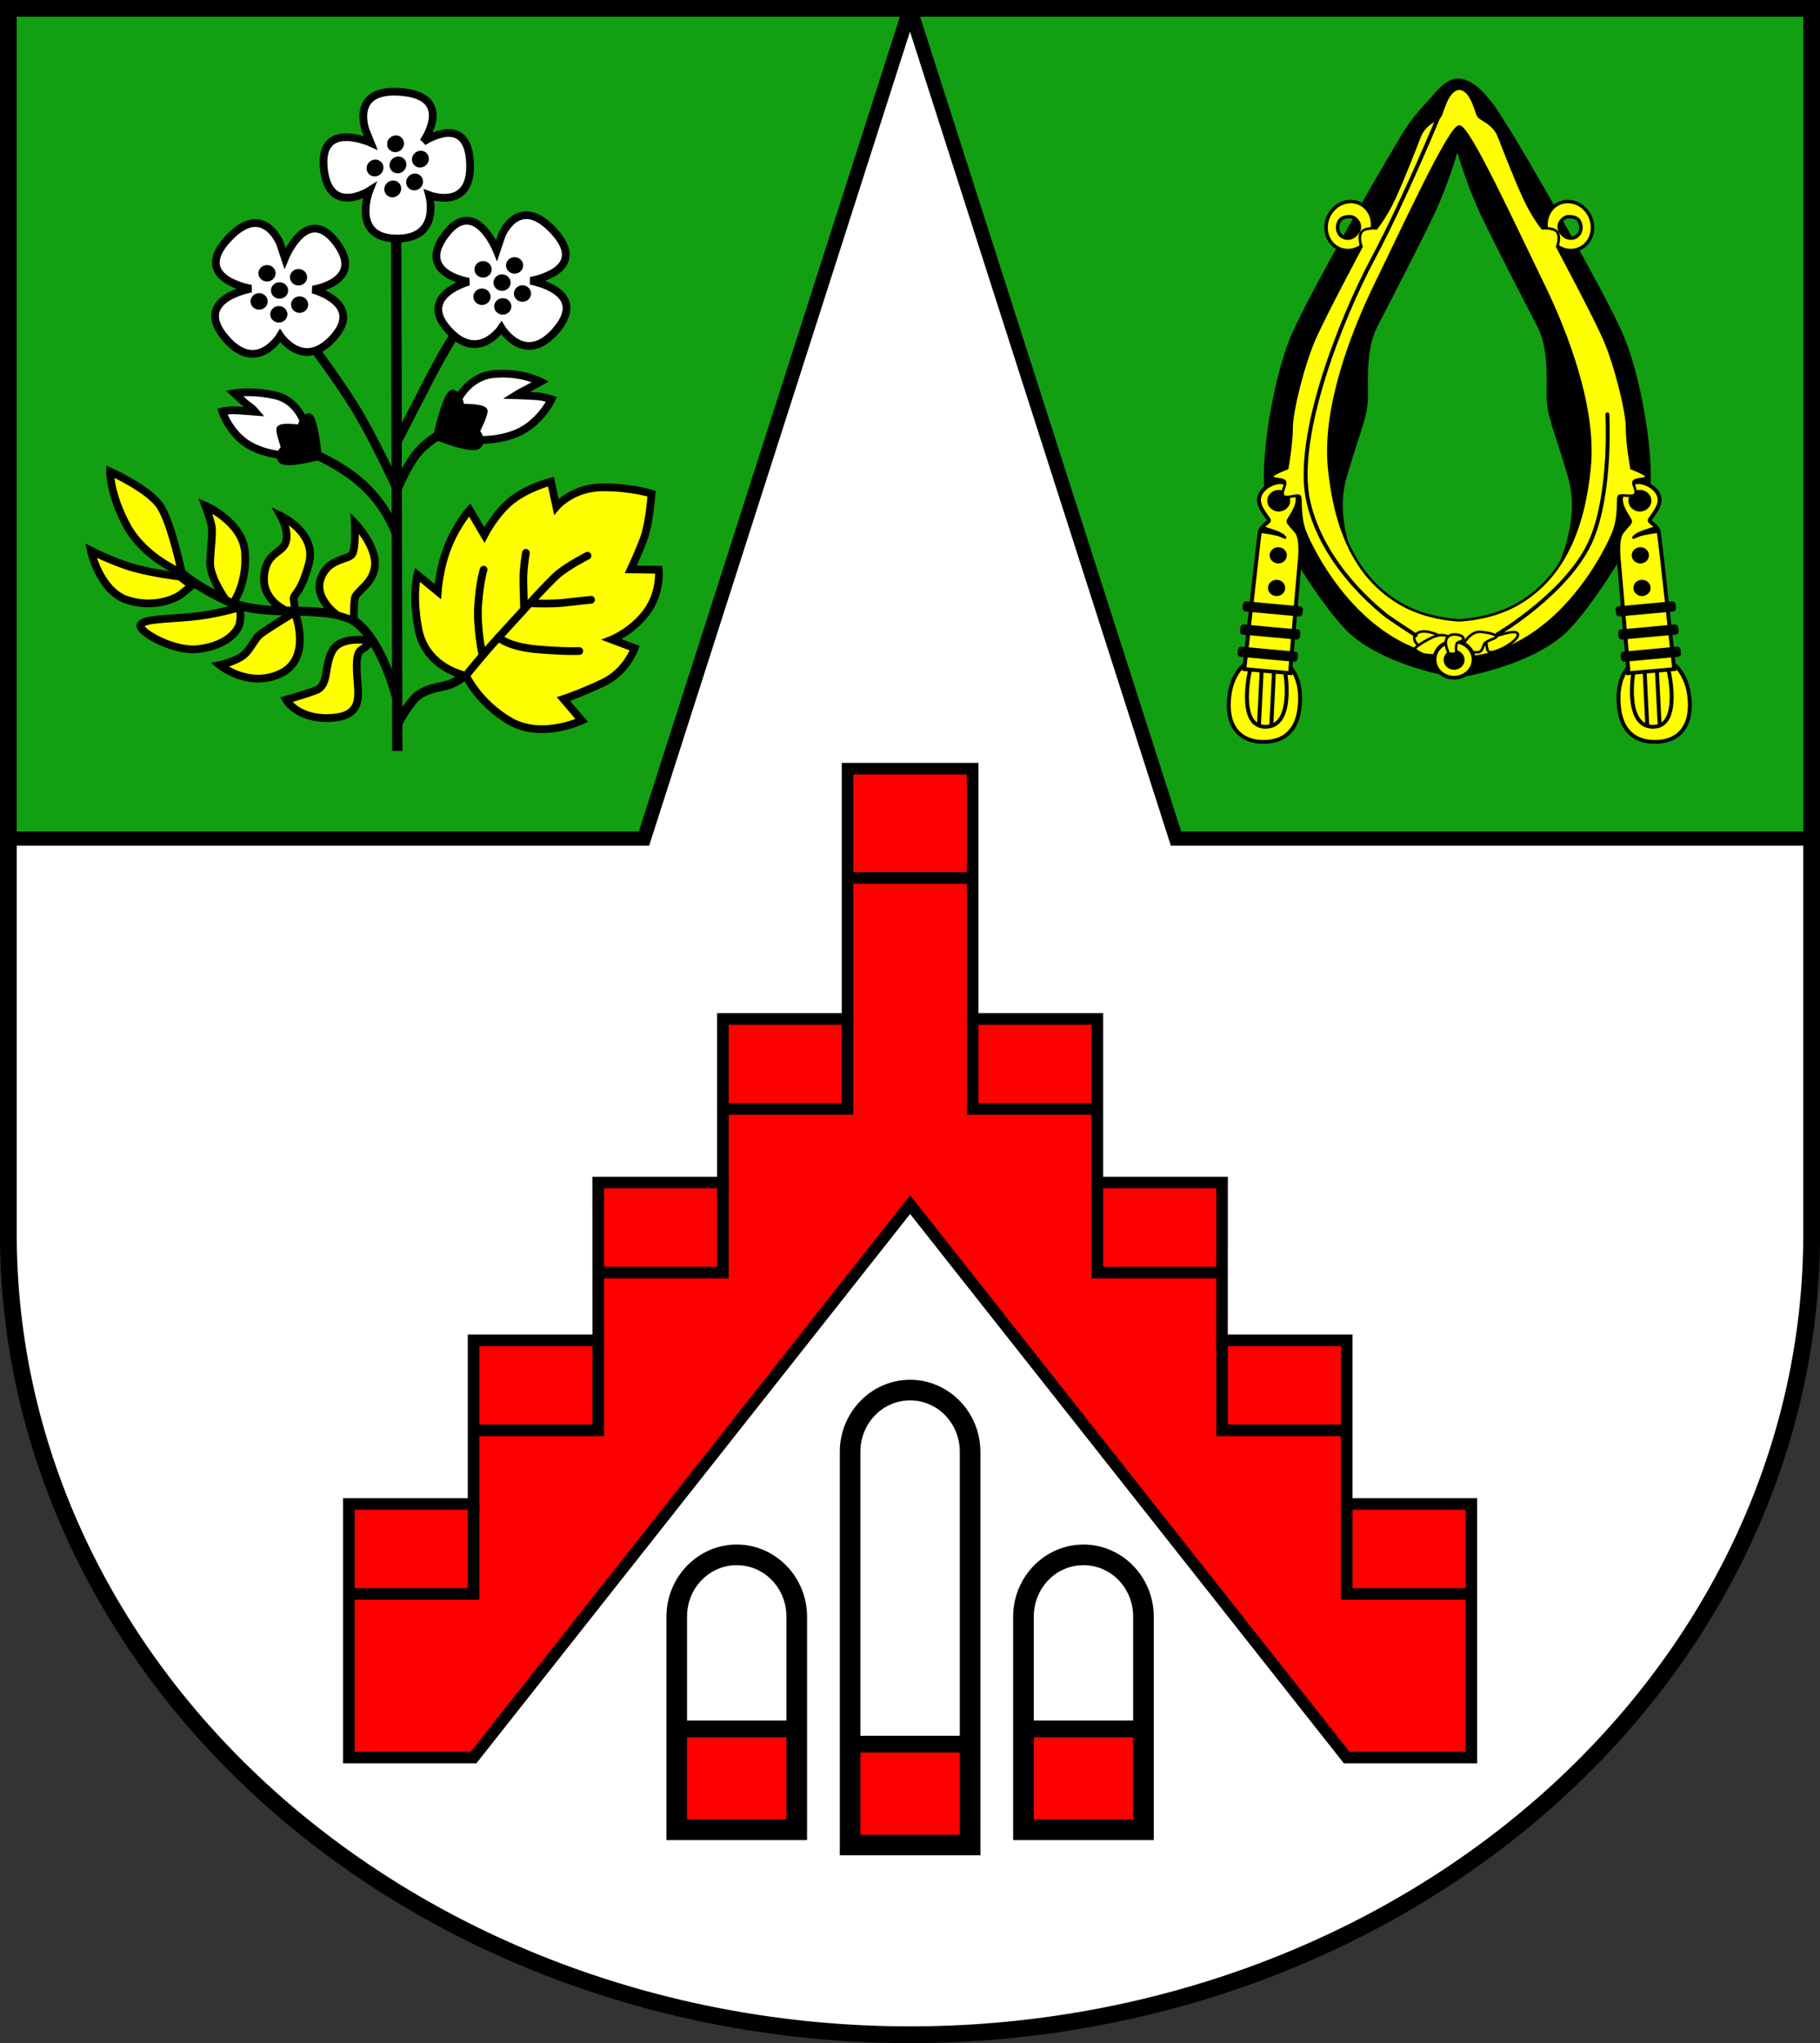 <?xml version="1.0" encoding="UTF-8" standalone="no"?>
<!-- Created with Inkscape (http://www.inkscape.org/) -->

<svg
   width="141.305mm"
   height="158.609mm"
   viewBox="0 0 141.305 158.609"
   version="1.1"
   id="svg7102"
   inkscape:version="1.2.2 (732a01da63, 2022-12-09)"
   sodipodi:docname="DEU Todesfelde COA.svg"
   xmlns:inkscape="http://www.inkscape.org/namespaces/inkscape"
   xmlns:sodipodi="http://sodipodi.sourceforge.net/DTD/sodipodi-0.dtd"
   xmlns="http://www.w3.org/2000/svg"
   xmlns:svg="http://www.w3.org/2000/svg">
  <rect x="0" y="0" width="141.305" height="158.609" fill="#333333" stroke="none"/>
  <sodipodi:namedview
     id="namedview7104"
     pagecolor="#ffffff"
     bordercolor="#666666"
     borderopacity="1.0"
     inkscape:showpageshadow="2"
     inkscape:pageopacity="0.0"
     inkscape:pagecheckerboard="0"
     inkscape:deskcolor="#d1d1d1"
     inkscape:document-units="mm"
     showgrid="false"
     inkscape:zoom="0.89292463"
     inkscape:cx="267.65977"
     inkscape:cy="300.69727"
     inkscape:current-layer="layer1" />
  <defs
     id="defs7099" />
  <g
     inkscape:label="Ebene 1"
     inkscape:groupmode="layer"
     id="layer1"
     transform="translate(-522.089,-79.263)">
    <g
       id="g6818"
       transform="translate(485.771,11.326)">
      <path
         id="path4314"
         style="fill:#ffffff;stroke:none;stroke-width:1.3;stroke-linecap:butt;stroke-dasharray:none"
         d="M 36.968,68.587 V 163.759 a 70.003,62.137 0 0 0 70.002,62.137 70.003,62.137 0 0 0 70.003,-62.137 70.003,62.137 0 0 0 0,-5.1e-4 V 68.587 Z" />
      <path
         id="path4464"
         style="fill:#139f12;fill-opacity:1;stroke:#000000;stroke-width:1.1;stroke-linecap:butt;stroke-dasharray:none"
         d="m 36.968,68.587 v 64.449 h 49.35 L 106.97,68.587 Z" />
      <path
         id="path4466"
         style="fill:#139f12;fill-opacity:1;stroke:#000000;stroke-width:1.1;stroke-linecap:butt;stroke-dasharray:none"
         d="m 106.97,68.587 20.653,64.449 h 49.35 V 68.587 Z" />
      <path
         id="path6406"
         style="fill:none;stroke:#000000;stroke-width:1.3;stroke-linecap:butt;stroke-dasharray:none"
         d="M 36.968,68.587 V 163.759 a 70.003,62.137 0 0 0 70.002,62.137 70.003,62.137 0 0 0 70.003,-62.137 70.003,62.137 0 0 0 0,-5.1e-4 V 68.587 Z" />
      <g
         id="g2030"
         transform="translate(-267.961,-2.99)">
        <path
           style="fill:#000000;stroke:#000000;stroke-width:0.1;stroke-linecap:round;stroke-dasharray:none"
           d="m 415.064,79.076 c 0,0 1.211,-2.071 2.462,-2.002 1.251,0.07 2.305,1.553 2.305,1.553 z"
           id="path1983"
           sodipodi:nodetypes="cscc" />
        <g
           id="g1927"
           transform="translate(58.064,-0.89)">
          <path
             id="path1879"
             style="fill:#000000;stroke:#000000;stroke-width:0.1;stroke-linecap:round;stroke-dasharray:none"
             d="m 358.009,78.796 c -0.459,0.431 -1.711,1.655 -2.545,2.906 -0.834,1.251 -7.48,12.68 -8.982,16.24 -1.502,3.56 -2.726,11.179 -1.724,13.515 1.001,2.336 4.57,8.199 6.675,9.844 3.059,2.392 7.891,3.079 7.891,3.079 l -1.607,-3.413 -5.673,-4.116 c 0,0 -2.447,-4.115 -1.335,-7.953 1.112,-3.838 1.669,-4.728 1.669,-6.341 0,-1.613 -0.111,-3.782 0.723,-5.395 0.834,-1.613 3.282,-6.341 4.394,-8.676 1.112,-2.336 1.829,-4.874 1.829,-4.874 2.452,-0.93 -1.315,-4.818 -1.315,-4.818 z m 1.395,4.818 c 0,0 0.717,2.538 1.829,4.874 1.112,2.336 3.56,7.064 4.394,8.676 0.834,1.613 0.723,3.782 0.723,5.394 0,1.613 0.556,2.503 1.669,6.341 1.112,3.838 -1.335,7.953 -1.335,7.953 l -5.673,4.116 -1.607,3.413 c 0,0 4.833,-0.688 7.892,-3.079 2.104,-1.645 5.673,-7.508 6.674,-9.844 1.001,-2.336 -0.223,-9.955 -1.724,-13.515 -1.502,-3.559 -8.148,-14.988 -8.982,-16.24 -0.834,-1.251 -1.182,-2.114 -2.364,-2.92 0,0 -1.51,3.966 -1.496,4.832 z"
             sodipodi:nodetypes="csssscccsssscccsssscccsssscc" />
          <g
             id="g1827"
             transform="matrix(1.032,0,0,1,-11.959,0)"
             style="stroke-width:0.985">
            <g
               id="g1668"
               inkscape:transform-center-x="14.553931"
               inkscape:transform-center-y="11.876983"
               transform="matrix(-1,0,0,1,719.91,0)"
               style="stroke-width:0.985">
              <path
                 style="fill:#ffff00;stroke:#000000;stroke-width:0.295;stroke-linecap:round;stroke-dasharray:none"
                 d="m 372.882,123.409 c 0,0 -1.14,0.826 -0.924,3.205 0.216,2.379 1.649,2.846 2.91,2.792 1.376,-0.059 2.576,-0.944 2.419,-3.244 -0.158,-2.315 -1.494,-3.009 -1.494,-3.009 z"
                 id="path1642"
                 sodipodi:nodetypes="cssscc" />
              <g
                 id="g1650"
                 style="stroke-width:0.985">
                <path
                   style="fill:none;stroke:#000000;stroke-width:0.295;stroke-linecap:round;stroke-dasharray:none"
                   d="m 373.067,123.915 c 0,0 -0.765,4.31 1.46,4.324 2.225,0.014 1.14,-4.561 1.14,-4.561 z"
                   id="path1644" />
                <path
                   style="fill:none;stroke:#000000;stroke-width:0.295;stroke-linecap:round;stroke-dasharray:none"
                   d="m 373.901,123.943 0.195,4.199"
                   id="path1646" />
                <path
                   style="fill:none;stroke:#000000;stroke-width:0.295;stroke-linecap:round;stroke-dasharray:none"
                   d="m 374.819,123.832 0.209,4.269"
                   id="path1648" />
              </g>
              <path
                 style="fill:#ffff00;stroke:#000000;stroke-width:0.295;stroke-linecap:round;stroke-dasharray:none"
                 d="m 372.663,123.748 -0.695,-8.287 c 0,0 -0.227,-1.786 0.226,-2.356 0.452,-0.57 0.61,-0.669 0.61,-0.826 0,-0.157 -0.708,-0.983 -0.688,-1.711 0.02,-0.728 0.806,-1.396 1.435,-1.317 0.629,0.079 1.416,0.59 1.475,1.298 0.059,0.708 -0.747,1.494 -0.747,1.671 0,0.177 0.59,0.393 0.688,0.924 0.098,0.531 1.16,10.618 1.16,10.618 l -3.461,0.315 z"
                 id="path1652" />
              <ellipse
                 style="fill:#000000;stroke:none;stroke-width:0.295;stroke-linecap:round;stroke-dasharray:none"
                 id="ellipse1654"
                 cx="373.575"
                 cy="114.928"
                 rx="0.647"
                 ry="0.631" />
              <ellipse
                 style="fill:#000000;stroke:none;stroke-width:0.295;stroke-linecap:round;stroke-dasharray:none"
                 id="ellipse1656"
                 cx="373.7"
                 cy="117.459"
                 rx="0.647"
                 ry="0.631" />
              <ellipse
                 style="fill:#000000;stroke:none;stroke-width:0.295;stroke-linecap:round;stroke-dasharray:none"
                 id="ellipse1658"
                 cx="373.54"
                 cy="110.688"
                 rx="0.863"
                 ry="0.839" />
              <rect
                 style="fill:#000000;stroke:none;stroke-width:0.295;stroke-linecap:round;stroke-dasharray:none"
                 id="rect1660"
                 width="4.532"
                 height="0.791"
                 x="358.739"
                 y="153.629"
                 ry="0.246"
                 rx="0.238"
                 transform="rotate(-5.443)" />
              <rect
                 style="fill:#000000;stroke:none;stroke-width:0.295;stroke-linecap:round;stroke-dasharray:none"
                 id="rect1662"
                 width="4.532"
                 height="0.791"
                 x="358.779"
                 y="157.166"
                 ry="0.246"
                 rx="0.238"
                 transform="rotate(-5.443)" />
              <rect
                 style="fill:#000000;stroke:none;stroke-width:0.295;stroke-linecap:round;stroke-dasharray:none"
                 id="rect1664"
                 width="4.532"
                 height="0.791"
                 x="358.763"
                 y="155.433"
                 ry="0.246"
                 rx="0.238"
                 transform="rotate(-5.443)" />
              <path
                 style="fill:#000000;stroke:none;stroke-width:0.295;stroke-linecap:round;stroke-dasharray:none"
                 d="m 374.652,112.687 c 0,0 -0.647,0.195 -1.098,0.389 -0.452,0.195 -0.647,0.424 -0.577,0.542 0.07,0.118 0.285,-0.111 0.799,-0.229 0.514,-0.118 1.14,-0.202 1.14,-0.202 l -0.014,-0.41 z"
                 id="path1666" />
            </g>
            <path
               id="path1640"
               style="fill:#ffff00;stroke:#000000;stroke-width:0.263;stroke-linecap:round;stroke-dasharray:none"
               d="m 351.816,87.464 c 0.135,0.002 0.268,0.021 0.396,0.057 0.921,0.256 1.43,1.288 1.136,2.306 -0.294,1.018 -1.279,1.635 -2.2,1.38 -0.921,-0.256 -1.429,-1.288 -1.136,-2.306 0.247,-0.855 0.994,-1.45 1.804,-1.437 z m -0.092,1.174 c -0.302,-0.001 -0.704,0.044 -0.852,0.472 -0.173,0.43 -0.031,1.019 0.489,1.173 0.52,0.139 0.947,-0.298 1.057,-0.687 0.11,-0.389 -0.192,-0.838 -0.538,-0.936 -0.051,-0.014 -0.103,-0.022 -0.156,-0.022 z"
               sodipodi:nodetypes="scsscsssccsss"
               inkscape:transform-center-x="8.2742516"
               inkscape:transform-center-y="-9.1240003" />
            <path
               id="path1202"
               style="fill:#ffff00;stroke:#000000;stroke-width:0.263;stroke-linecap:round;stroke-dasharray:none"
               d="m 368.093,87.464 c -0.135,0.002 -0.268,0.021 -0.396,0.057 -0.921,0.256 -1.43,1.288 -1.136,2.306 0.294,1.018 1.279,1.635 2.2,1.38 0.921,-0.256 1.429,-1.288 1.136,-2.306 -0.247,-0.855 -0.994,-1.45 -1.804,-1.437 z m 0.092,1.174 c 0.302,-0.001 0.704,0.044 0.852,0.472 0.173,0.43 0.031,1.019 -0.489,1.173 -0.52,0.139 -0.947,-0.298 -1.057,-0.687 -0.11,-0.389 0.192,-0.838 0.538,-0.936 0.051,-0.014 0.103,-0.022 0.156,-0.022 z"
               sodipodi:nodetypes="scsscsssccsss" />
            <g
               id="g1638"
               style="stroke-width:0.985">
              <path
                 style="fill:#ffff00;stroke:#000000;stroke-width:0.295;stroke-linecap:round;stroke-dasharray:none"
                 d="m 372.882,123.409 c 0,0 -1.14,0.826 -0.924,3.205 0.216,2.379 1.649,2.846 2.91,2.792 1.376,-0.059 2.576,-0.944 2.419,-3.244 -0.158,-2.315 -1.494,-3.009 -1.494,-3.009 z"
                 id="path1612"
                 sodipodi:nodetypes="cssscc" />
              <g
                 id="g1623"
                 style="stroke-width:0.985">
                <path
                   style="fill:none;stroke:#000000;stroke-width:0.295;stroke-linecap:round;stroke-dasharray:none"
                   d="m 373.067,123.915 c 0,0 -0.765,4.31 1.46,4.324 2.225,0.014 1.14,-4.561 1.14,-4.561 z"
                   id="path1614" />
                <path
                   style="fill:none;stroke:#000000;stroke-width:0.295;stroke-linecap:round;stroke-dasharray:none"
                   d="m 373.901,123.943 0.195,4.199"
                   id="path1616" />
                <path
                   style="fill:none;stroke:#000000;stroke-width:0.295;stroke-linecap:round;stroke-dasharray:none"
                   d="m 374.819,123.832 0.209,4.269"
                   id="path1618" />
              </g>
              <path
                 style="fill:#ffff00;stroke:#000000;stroke-width:0.295;stroke-linecap:round;stroke-dasharray:none"
                 d="m 372.663,123.748 -0.695,-8.287 c 0,0 -0.227,-1.786 0.226,-2.356 0.452,-0.57 0.61,-0.669 0.61,-0.826 0,-0.157 -0.708,-0.983 -0.688,-1.711 0.02,-0.728 0.806,-1.396 1.435,-1.317 0.629,0.079 1.416,0.59 1.475,1.298 0.059,0.708 -0.747,1.494 -0.747,1.671 0,0.177 0.59,0.393 0.688,0.924 0.098,0.531 1.16,10.618 1.16,10.618 l -3.461,0.315 z"
                 id="path1316" />
              <ellipse
                 style="fill:#000000;stroke:none;stroke-width:0.295;stroke-linecap:round;stroke-dasharray:none"
                 id="path1372"
                 cx="373.575"
                 cy="114.928"
                 rx="0.647"
                 ry="0.631" />
              <ellipse
                 style="fill:#000000;stroke:none;stroke-width:0.295;stroke-linecap:round;stroke-dasharray:none"
                 id="ellipse1478"
                 cx="373.7"
                 cy="117.459"
                 rx="0.647"
                 ry="0.631" />
              <ellipse
                 style="fill:#000000;stroke:none;stroke-width:0.295;stroke-linecap:round;stroke-dasharray:none"
                 id="ellipse1480"
                 cx="373.54"
                 cy="110.688"
                 rx="0.863"
                 ry="0.839" />
              <rect
                 style="fill:#000000;stroke:none;stroke-width:0.295;stroke-linecap:round;stroke-dasharray:none"
                 id="rect1588"
                 width="4.532"
                 height="0.791"
                 x="358.739"
                 y="153.629"
                 ry="0.246"
                 rx="0.238"
                 transform="rotate(-5.443)" />
              <rect
                 style="fill:#000000;stroke:none;stroke-width:0.295;stroke-linecap:round;stroke-dasharray:none"
                 id="rect1590"
                 width="4.532"
                 height="0.791"
                 x="358.779"
                 y="157.166"
                 ry="0.246"
                 rx="0.238"
                 transform="rotate(-5.443)" />
              <rect
                 style="fill:#000000;stroke:none;stroke-width:0.295;stroke-linecap:round;stroke-dasharray:none"
                 id="rect1592"
                 width="4.532"
                 height="0.791"
                 x="358.763"
                 y="155.433"
                 ry="0.246"
                 rx="0.238"
                 transform="rotate(-5.443)" />
              <path
                 style="fill:#000000;stroke:none;stroke-width:0.295;stroke-linecap:round;stroke-dasharray:none"
                 d="m 374.652,112.687 c 0,0 -0.647,0.195 -1.098,0.389 -0.452,0.195 -0.647,0.424 -0.577,0.542 0.07,0.118 0.285,-0.111 0.799,-0.229 0.514,-0.118 1.14,-0.202 1.14,-0.202 l -0.014,-0.41 z"
                 id="path1610" />
            </g>
            <path
               id="path975"
               style="fill:#ffff00;stroke:#000000;stroke-width:0.197;stroke-linecap:round;stroke-dasharray:none"
               d="m 359.963,78.693 c -0.003,2.77e-4 -0.005,2.24e-4 -0.008,5.17e-4 -0.983,0.098 -1.239,1.888 -1.455,2.163 -0.216,0.275 -1.141,0.531 -1.534,1.573 -0.393,1.042 -1.313,3.499 -1.953,4.889 -0.64,1.39 -1.307,2.225 -1.307,2.225 0,0 -0.918,-0.083 -1.14,0.334 -0.223,0.417 0.028,1.084 0.028,1.084 0,0 -2.698,5.2 -3.532,7.147 -0.834,1.947 -1.724,5.618 -1.724,6.897 0,1.279 -0.334,3.17 -0.334,3.17 0,0 -1.286,0.486 -1.129,0.683 0.157,0.197 0.767,0.118 0.944,0.315 0.177,0.197 -0.305,0.855 -0.108,1.131 0.197,0.275 1.072,-0.147 1.229,0.029 0.157,0.177 -0.079,1.416 0.393,2.733 0.472,1.317 4.345,9.675 11.621,9.832 v 5.1e-4 c 0.003,-5e-5 0.005,6e-5 0.008,0 7.276,-0.157 11.149,-8.514 11.621,-9.832 0.472,-1.317 0.236,-2.556 0.393,-2.733 0.157,-0.177 1.003,0.128 1.2,-0.148 0.197,-0.275 -0.256,-0.816 -0.079,-1.013 0.177,-0.197 0.787,-0.118 0.944,-0.315 0.157,-0.197 -1.129,-0.683 -1.129,-0.683 0,0 -0.334,-1.891 -0.334,-3.17 0,-1.279 -0.89,-4.95 -1.724,-6.897 -0.834,-1.947 -3.532,-7.147 -3.532,-7.147 0,0 0.25,-0.667 0.028,-1.084 -0.222,-0.417 -1.14,-0.334 -1.14,-0.334 0,0 -0.667,-0.834 -1.307,-2.225 -0.64,-1.39 -1.56,-3.847 -1.953,-4.889 -0.393,-1.042 -1.317,-1.298 -1.534,-1.573 -0.216,-0.275 -0.472,-2.065 -1.455,-2.163 z m -0.004,2.945 c 0.725,-0.003 4.299,8.048 6.226,12.099 1.927,4.051 4.003,9.812 3.57,14.374 -0.433,4.562 -1.875,8.463 -5.324,10.549 -1.367,0.827 -2.957,1.215 -4.473,1.317 -1.517,-0.102 -3.106,-0.49 -4.473,-1.317 -3.448,-2.086 -4.891,-5.987 -5.324,-10.549 -0.433,-4.562 1.643,-10.323 3.57,-14.374 1.927,-4.051 5.501,-12.102 6.226,-12.099 z"
               sodipodi:nodetypes="ccssscscsscsscsscccssssscsscscssscccssscsssc" />
            <g
               id="g1731"
               transform="translate(51.288,-0.151)"
               style="stroke-width:0.985">
              <path
                 style="fill:#ffff00;stroke:#000000;stroke-width:0.197;stroke-linecap:round;stroke-dasharray:none"
                 d="m 307.167,121.315 c 0,0 -1.126,-0.598 -1.682,-0.174 -0.556,0.424 0.188,1.022 0.188,1.022 z"
                 id="path1722" />
              <path
                 style="fill:#ffff00;stroke:#000000;stroke-width:0.197;stroke-linecap:round;stroke-dasharray:none"
                 d="m 307.765,121.35 c 0,0 -0.445,-0.202 -1.043,0.063 -0.598,0.264 -1.467,0.834 -1.397,0.946 0.07,0.111 0.438,0.348 0.653,0.41 0.216,0.063 0.883,0.083 0.883,0.083 l 1.001,-0.987 z"
                 id="path1720" />
              <path
                 style="fill:#ffff00;stroke:#000000;stroke-width:0.197;stroke-linecap:round;stroke-dasharray:none"
                 d="m 311.394,121.364 c 0.039,0 1.435,-0.541 1.652,-0.226 0.216,0.315 -0.649,0.934 -1.16,1.18 -0.511,0.246 -0.796,0.315 -0.983,0.256 -0.187,-0.059 -0.216,-0.895 -0.216,-0.895 z"
                 id="path1718" />
              <path
                 style="fill:#ffff00;stroke:#000000;stroke-width:0.197;stroke-linecap:round;stroke-dasharray:none"
                 d="m 309.005,121.895 c 0,0 0.551,-0.964 1.298,-0.875 0.747,0.088 1.17,0.226 1.15,0.383 -0.02,0.157 -0.806,0.275 -0.924,0.6 -0.118,0.324 -0.206,0.58 -0.433,0.6 -0.226,0.02 -0.6,-0.02 -0.6,-0.02 z"
                 id="path1716" />
              <ellipse
                 style="fill:#ffff00;stroke:#000000;stroke-width:0.295;stroke-linecap:round;stroke-dasharray:none"
                 id="path1710"
                 cx="308.272"
                 cy="123.171"
                 rx="1.474"
                 ry="1.411" />
              <ellipse
                 style="fill:#000000;stroke:#000000;stroke-width:0.295;stroke-linecap:round;stroke-dasharray:none"
                 id="ellipse1712"
                 cx="308.276"
                 cy="123.194"
                 rx="0.641"
                 ry="0.621" />
              <path
                 style="fill:#ffff00;stroke:#000000;stroke-width:0.197;stroke-linecap:round;stroke-dasharray:none"
                 d="m 308.97,121.482 c -0.075,-0.215 -0.88,-0.452 -1.204,-0.02 -0.324,0.433 0.138,1.268 0.138,1.268 l 0.551,-0.029 c 0,0 -0.107,-0.728 0.088,-0.846 0.108,-0.065 0.505,-0.151 0.428,-0.373 z"
                 id="path1714"
                 sodipodi:nodetypes="scccss" />
            </g>
            <path
               style="fill:none;stroke:#000000;stroke-width:0.295;stroke-linecap:round;stroke-dasharray:none"
               d="m 358.525,80.552 c 0,0 -2.691,6.755 -5.051,11.317 -2.36,4.562 -5.978,13.843 -4.877,18.877 1.101,5.034 5.351,8.386 5.629,8.664 0.278,0.278 2.447,1.724 2.447,1.724"
               id="path1733"
               sodipodi:nodetypes="csssc" />
            <path
               style="fill:none;stroke:#000000;stroke-width:0.295;stroke-linecap:round;stroke-dasharray:none"
               d="m 362.834,121.05 c 0,0 5.427,-3.304 7.079,-7.394 1.509,-3.737 1.18,-9.675 1.18,-9.675"
               id="path1735"
               sodipodi:nodetypes="csc" />
          </g>
        </g>
      </g>
      <g
         id="g2824"
         transform="translate(-191.846,1.486)">
        <path
           style="fill:none;stroke:#000000;stroke-width:0.7;stroke-linecap:round;stroke-dasharray:none"
           d="m 259.029,122.662 c 0,0 0.944,-1.848 1.75,-2.34 0.806,-0.492 1.553,-0.492 2.301,-0.747 0.747,-0.256 1.475,-0.924 1.475,-0.924"
           id="path2551" />
        <path
           style="fill:none;stroke:#000000;stroke-width:0.7;stroke-linecap:butt;stroke-dasharray:none"
           d="m 251.918,92.631 c 0,0 2.475,3.254 3.921,5.645 1.446,2.392 3.059,5.923 3.059,5.923"
           id="path2257" />
        <path
           style="fill:none;stroke:#000000;stroke-width:0.7;stroke-linecap:butt;stroke-dasharray:none"
           d="m 258.954,100.834 c 0,0 1.251,-2.447 2.531,-4.922 1.279,-2.475 2.28,-3.977 2.28,-3.977"
           id="path2255"
           sodipodi:nodetypes="csc" />
        <g
           id="g2109">
          <path
             style="fill:#ffffff;stroke:#000000;stroke-width:0.6;stroke-linecap:round;stroke-dasharray:none"
             d="m 267.12,84.703 c 0,0 1.344,-3.307 4.097,-0.248 2.753,3.059 -1.865,3.796 -1.865,3.796 0,0 4.568,0.769 2.032,3.795 -2.447,2.92 -4.289,-0.139 -4.289,-0.139 0,0 -1.829,2.753 -4.165,0.111 -2.336,-2.642 1.632,-3.699 1.632,-3.699 0,0 -4.107,-0.612 -1.827,-3.643 2.28,-3.031 3.991,1.206 3.991,1.206 z"
             id="path2088"
             sodipodi:nodetypes="cscscscscc" />
          <ellipse
             style="fill:#000000;stroke:none;stroke-width:0.6;stroke-linecap:round;stroke-dasharray:none"
             id="path2090"
             cx="267.143"
             cy="88.39"
             rx="0.667"
             ry="0.64" />
          <ellipse
             style="fill:#000000;stroke:none;stroke-width:0.6;stroke-linecap:round;stroke-dasharray:none"
             id="ellipse2092"
             cx="265.586"
             cy="89.488"
             rx="0.667"
             ry="0.64" />
          <ellipse
             style="fill:#000000;stroke:none;stroke-width:0.6;stroke-linecap:round;stroke-dasharray:none"
             id="ellipse2094"
             cx="267.199"
             cy="90.239"
             rx="0.667"
             ry="0.64" />
          <ellipse
             style="fill:#000000;stroke:none;stroke-width:0.6;stroke-linecap:round;stroke-dasharray:none"
             id="ellipse2096"
             cx="268.729"
             cy="89.238"
             rx="0.667"
             ry="0.64" />
          <ellipse
             style="fill:#000000;stroke:none;stroke-width:0.6;stroke-linecap:round;stroke-dasharray:none"
             id="ellipse2098"
             cx="268.117"
             cy="87.055"
             rx="0.667"
             ry="0.64" />
          <ellipse
             style="fill:#000000;stroke:none;stroke-width:0.6;stroke-linecap:round;stroke-dasharray:none"
             id="ellipse2100"
             cx="265.67"
             cy="87.361"
             rx="0.667"
             ry="0.64" />
        </g>
        <g
           id="g2125"
           transform="rotate(-42.584,251.38,94.19)">
          <path
             style="fill:#ffffff;stroke:#000000;stroke-width:0.6;stroke-linecap:round;stroke-dasharray:none"
             d="m 267.12,84.703 c 0,0 1.344,-3.307 4.097,-0.248 2.753,3.059 -1.413,3.944 -1.413,3.944 0,0 4.116,0.621 1.58,3.648 -2.447,2.92 -4.045,-0.289 -4.045,-0.289 0,0 -1.617,3.162 -4.165,0.751 -2.562,-2.423 0.973,-4.144 0.973,-4.144 0,0 -3.692,-0.657 -1.411,-3.688 2.28,-3.031 4.011,1.01 4.011,1.01 z"
             id="path2111"
             sodipodi:nodetypes="cscscscscc" />
          <ellipse
             style="fill:#000000;stroke:none;stroke-width:0.6;stroke-linecap:round;stroke-dasharray:none"
             id="ellipse2113"
             cx="267.143"
             cy="88.39"
             rx="0.667"
             ry="0.64" />
          <ellipse
             style="fill:#000000;stroke:none;stroke-width:0.6;stroke-linecap:round;stroke-dasharray:none"
             id="ellipse2115"
             cx="265.586"
             cy="89.488"
             rx="0.667"
             ry="0.64" />
          <ellipse
             style="fill:#000000;stroke:none;stroke-width:0.6;stroke-linecap:round;stroke-dasharray:none"
             id="ellipse2117"
             cx="267.199"
             cy="90.239"
             rx="0.667"
             ry="0.64" />
          <ellipse
             style="fill:#000000;stroke:none;stroke-width:0.6;stroke-linecap:round;stroke-dasharray:none"
             id="ellipse2119"
             cx="268.729"
             cy="89.238"
             rx="0.667"
             ry="0.64" />
          <ellipse
             style="fill:#000000;stroke:none;stroke-width:0.6;stroke-linecap:round;stroke-dasharray:none"
             id="ellipse2121"
             cx="268.117"
             cy="87.055"
             rx="0.667"
             ry="0.64" />
          <ellipse
             style="fill:#000000;stroke:none;stroke-width:0.6;stroke-linecap:round;stroke-dasharray:none"
             id="ellipse2123"
             cx="265.67"
             cy="87.361"
             rx="0.667"
             ry="0.64" />
        </g>
        <g
           id="g2141"
           transform="matrix(-1,0,0,1,517.012,0.612)">
          <path
             style="fill:#ffffff;stroke:#000000;stroke-width:0.6;stroke-linecap:round;stroke-dasharray:none"
             d="m 267.12,84.703 c 0,0 1.344,-3.307 4.097,-0.248 2.753,3.059 -1.865,3.796 -1.865,3.796 0,0 4.568,0.769 2.032,3.795 -2.447,2.92 -4.289,-0.139 -4.289,-0.139 0,0 -1.829,2.753 -4.165,0.111 -2.336,-2.642 1.632,-3.699 1.632,-3.699 0,0 -4.107,-0.612 -1.827,-3.643 2.28,-3.031 3.991,1.206 3.991,1.206 z"
             id="path2127"
             sodipodi:nodetypes="cscscscscc" />
          <ellipse
             style="fill:#000000;stroke:none;stroke-width:0.6;stroke-linecap:round;stroke-dasharray:none"
             id="ellipse2129"
             cx="267.143"
             cy="88.39"
             rx="0.667"
             ry="0.64" />
          <ellipse
             style="fill:#000000;stroke:none;stroke-width:0.6;stroke-linecap:round;stroke-dasharray:none"
             id="ellipse2131"
             cx="265.586"
             cy="89.488"
             rx="0.667"
             ry="0.64" />
          <ellipse
             style="fill:#000000;stroke:none;stroke-width:0.6;stroke-linecap:round;stroke-dasharray:none"
             id="ellipse2133"
             cx="267.199"
             cy="90.239"
             rx="0.667"
             ry="0.64" />
          <ellipse
             style="fill:#000000;stroke:none;stroke-width:0.6;stroke-linecap:round;stroke-dasharray:none"
             id="ellipse2135"
             cx="268.729"
             cy="89.238"
             rx="0.667"
             ry="0.64" />
          <ellipse
             style="fill:#000000;stroke:none;stroke-width:0.6;stroke-linecap:round;stroke-dasharray:none"
             id="ellipse2137"
             cx="268.117"
             cy="87.055"
             rx="0.667"
             ry="0.64" />
          <ellipse
             style="fill:#000000;stroke:none;stroke-width:0.6;stroke-linecap:round;stroke-dasharray:none"
             id="ellipse2139"
             cx="265.67"
             cy="87.361"
             rx="0.667"
             ry="0.64" />
        </g>
        <path
           style="fill:#ffffff;stroke:#000000;stroke-width:0.8;stroke-linecap:butt;stroke-dasharray:none"
           d="m 258.927,84.972 0.083,39.777"
           id="path2199" />
        <g
           id="g2345">
          <path
             style="fill:#ffffff;stroke:#000000;stroke-width:0.6;stroke-linecap:butt;stroke-dasharray:none"
             d="m 263.542,97.803 c 0,0 0.806,-2.086 2.92,-2.308 2.113,-0.222 3.671,0.584 3.671,0.584 0,0 -0.937,0.529 -1.291,0.706 -0.354,0.177 -0.627,0.349 -0.627,0.349 0,0 1.214,0.04 1.689,0.083 0.551,0.05 1.082,0.236 1.082,0.236 0,0 -0.905,1.927 -2.812,2.674 -1.907,0.747 -3.815,0.393 -3.815,0.393 z"
             id="path2341"
             sodipodi:nodetypes="cscscscscc" />
          <path
             style="fill:#000000;stroke:#000000;stroke-width:0.4;stroke-linecap:butt;stroke-dasharray:none"
             d="m 261.985,100.389 c 0,0 0.779,-3.643 1.363,-3.476 0.584,0.167 0.667,1.085 0.667,1.085 0,0 1.808,-0.028 1.808,0.362 0,0.389 -0.612,1.585 -0.612,1.585 0,0 0.612,0.667 0.111,1.14 -0.501,0.473 -3.337,-0.695 -3.337,-0.695 z"
             id="path2339" />
        </g>
        <g
           id="g2351"
           transform="matrix(-0.871,-0.107,-0.105,0.882,491.683,41.437)"
           style="stroke-width:1.132">
          <path
             style="fill:#ffffff;stroke:#000000;stroke-width:0.679;stroke-linecap:butt;stroke-dasharray:none"
             d="m 263.542,97.803 c 0,0 0.806,-2.086 2.92,-2.308 2.113,-0.222 3.666,0.249 3.666,0.249 0,0 -1.081,0.779 -1.434,0.956 -0.354,0.177 -0.613,0.418 -0.613,0.418 0,0 1.348,0.057 1.822,0.1 0.551,0.05 1.082,0.236 1.082,0.236 0,0 -0.905,1.927 -2.812,2.674 -1.907,0.747 -3.815,0.393 -3.815,0.393 z"
             id="path2347"
             sodipodi:nodetypes="cscscscscc" />
          <path
             style="fill:#000000;stroke:#000000;stroke-width:0.453;stroke-linecap:butt;stroke-dasharray:none"
             d="m 261.985,100.389 c 0,0 0.779,-3.643 1.363,-3.476 0.584,0.167 0.667,1.085 0.667,1.085 0,0 1.808,-0.028 1.808,0.362 0,0.389 -0.612,1.585 -0.612,1.585 0,0 0.612,0.667 0.111,1.14 -0.501,0.473 -3.337,-0.695 -3.337,-0.695 z"
             id="path2349" />
        </g>
        <path
           style="fill:none;stroke:#000000;stroke-width:0.7;stroke-linecap:butt;stroke-dasharray:none"
           d="m 262.374,100.139 c 0,0 -1.154,0.64 -1.891,1.571 -0.737,0.932 -1.446,2.628 -1.446,2.628"
           id="path2353" />
        <path
           style="fill:none;stroke:#000000;stroke-width:0.7;stroke-linecap:butt;stroke-dasharray:none"
           d="m 258.954,107.981 c 0,0 -0.806,-2.753 -3.671,-4.755 -1.696,-1.185 -2.92,-1.585 -2.92,-1.585"
           id="path2355"
           sodipodi:nodetypes="csc" />
        <path
           style="fill:#ffff00;stroke:#000000;stroke-width:0.6;stroke-linecap:butt;stroke-dasharray:none"
           d="m 264.349,118.91 c 0,0 -3.115,-0.556 -3.699,-3.615 -0.513,-2.686 -0.084,-4.227 -0.084,-4.227 l 1.585,1.307 c 0,0 0.111,-1.808 0.807,-3.532 0.695,-1.724 1.669,-2.809 1.669,-2.809 l 1.14,1.947 c 0,0 0.862,-1.696 2.141,-2.697 1.279,-1.001 3.031,-1.446 3.031,-1.446 l 0.417,1.947 c 0,0 1.251,-1.502 3.615,-1.502 2.364,0 3.782,0.501 3.782,0.501 0,0 -0.167,2.28 -0.584,3.42 -0.417,1.14 -1.029,2.447 -1.029,2.447 l 2.169,0.028 c 0,0 0.195,1.724 -0.918,3.254 -1.112,1.529 -2.725,2.169 -2.725,2.169 l 1.78,0.667 c 0,0 -0.64,1.835 -2.475,2.697 -1.835,0.862 -3.059,1.251 -3.059,1.251 l 1.418,1.669 c 0,0 -3.115,1.474 -5.562,0.056 -2.447,-1.418 -3.42,-3.532 -3.42,-3.532 z"
           id="path2445"
           sodipodi:nodetypes="cscc" />
        <path
           style="fill:none;stroke:#000000;stroke-width:0.6;stroke-linecap:round;stroke-dasharray:none"
           d="m 264.377,118.854 c 0,0 1.196,-1.502 2.392,-2.809 1.196,-1.307 3.921,-4.338 4.7,-5.006 0.779,-0.667 2.308,-1.446 2.308,-1.446"
           id="path2447" />
        <path
           style="fill:none;stroke:#000000;stroke-width:0.6;stroke-linecap:round;stroke-dasharray:none"
           d="m 265.6,117.186 c 0,0 -0.445,-2.058 -0.306,-3.865 0.139,-1.808 0.417,-2.642 0.417,-2.642"
           id="path2449" />
        <path
           style="fill:none;stroke:#000000;stroke-width:0.6;stroke-linecap:round;stroke-dasharray:none"
           d="m 266.852,115.934 c 0,0 0.779,0.723 2.948,0.918 2.169,0.195 3.337,0.139 3.337,0.139"
           id="path2451" />
        <path
           style="fill:none;stroke:#000000;stroke-width:0.6;stroke-linecap:round;stroke-dasharray:none"
           d="m 269.577,113.292 c 0,0 1.474,0.056 2.419,-0.056 0.945,-0.111 2.058,-0.222 2.058,-0.222"
           id="path2453" />
        <path
           style="fill:none;stroke:#000000;stroke-width:0.6;stroke-linecap:round;stroke-dasharray:none"
           d="m 268.993,109.371 c 0,0 -0.195,1.14 -0.195,1.974 0,0.834 0.056,2.336 0.056,2.336"
           id="path2455" />
        <path
           style="fill:none;stroke:#000000;stroke-width:0.7;stroke-linecap:round;stroke-dasharray:none"
           d="m 258.892,120.42 c 0,0 -1.376,-5.388 -4.011,-6.135 -2.635,-0.747 -6.41,0.039 -8.967,-1.14 -2.556,-1.18 -3.657,-2.202 -3.657,-2.202"
           id="path2553" />
        <path
           style="fill:#ffff00;stroke:#000000;stroke-width:0.6;stroke-linecap:round;stroke-dasharray:none"
           d="m 256.906,116.193 c 0,0 -2.242,-0.452 -2.93,0.767 -0.688,1.219 -0.236,2.694 -1.298,3.087 -1.062,0.393 -2.301,0.728 -2.301,0.728 0,0 0.846,1.514 3.382,1.416 2.537,-0.098 2.254,-1.616 2.143,-3.068 -0.224,-2.938 0.474,-1.815 1.003,-2.93 z"
           id="path2555"
           sodipodi:nodetypes="csscssc" />
        <path
           style="fill:#ffff00;stroke:#000000;stroke-width:0.6;stroke-linecap:round;stroke-dasharray:none"
           d="m 251.046,113.971 c 0,0 -2.045,1.239 -2.635,1.691 -0.59,0.452 -0.826,1.396 -1.593,1.829 -0.767,0.433 -1.593,0.59 -1.593,0.59 0,0 2.242,1.848 4.739,0.649 2.497,-1.199 1.081,-4.759 1.081,-4.759 z"
           id="path2557" />
        <path
           style="fill:#ffff00;stroke:#000000;stroke-width:0.6;stroke-linecap:round;stroke-dasharray:none"
           d="m 246.759,113.597 c -0.098,0.02 -1.829,0.57 -3.795,0.747 -1.966,0.177 -3.795,0.157 -3.893,0.669 -0.098,0.511 2.576,2.045 4.464,1.829 1.888,-0.216 2.812,-1.062 3.127,-1.691 0.315,-0.629 0.098,-1.553 0.098,-1.553 z"
           id="path2559" />
        <path
           style="fill:#ffff00;stroke:#000000;stroke-width:0.6;stroke-linecap:round;stroke-dasharray:none"
           d="m 242.138,111.218 c 0,0 -1.912,-0.236 -3.402,-0.629 -1.641,-0.434 -3.52,-1.396 -3.52,-1.396 0,0 0.669,3.127 2.812,3.834 2.143,0.708 3.834,-0.177 4.129,-0.393 0.295,-0.216 0.885,-0.728 0.885,-0.728 z"
           id="path2561"
           sodipodi:nodetypes="cscsscc" />
        <path
           style="fill:#ffff00;stroke:#000000;stroke-width:0.6;stroke-linecap:round;stroke-dasharray:none"
           d="m 242.276,110.923 c 0,0 -2.871,-1.141 -4.228,-3.598 -1.357,-2.458 -1.337,-4.267 -1.337,-4.267 0,0 3.048,1.357 3.913,2.714 0.865,1.357 1.652,5.152 1.652,5.152 z"
           id="path2563" />
        <path
           style="fill:#ffff00;stroke:#000000;stroke-width:0.6;stroke-linecap:round;stroke-dasharray:none"
           d="m 245.697,113.027 c 0,0 -1.258,-1.75 -1.219,-2.91 0.039,-1.16 0.216,-2.242 0.118,-2.812 -0.098,-0.57 -0.492,-1.593 -0.492,-1.593 0,0 2.91,1.239 3.087,3.638 0.177,2.399 -0.944,3.952 -0.944,3.952 z"
           id="path2767" />
        <path
           style="fill:#ffff00;stroke:#000000;stroke-width:0.6;stroke-linecap:round;stroke-dasharray:none"
           d="m 250.338,113.833 c 0,0 -1.829,-0.787 -1.671,-2.655 0.157,-1.868 1.357,-1.73 1.671,-2.596 0.315,-0.865 -0.374,-2.084 -0.374,-2.084 0,0 2.832,1.317 2.183,3.716 -0.649,2.399 -1.239,2.34 -1.18,2.753 0.059,0.413 0.118,0.905 0.118,0.905 z"
           id="path2769" />
        <path
           style="fill:#ffff00;stroke:#000000;stroke-width:0.6;stroke-linecap:round;stroke-dasharray:none"
           d="m 254.35,114.207 c 0,0 -1.848,-1.258 -1.278,-2.851 0.57,-1.593 2.143,-1.416 2.438,-1.888 0.295,-0.472 0.197,-2.419 0.197,-2.419 0,0 1.573,1.632 1.573,3.146 0,1.514 -1.494,2.143 -1.573,2.714 -0.079,0.57 -0.079,1.711 -0.079,1.711 z"
           id="path2771" />
      </g>
      <g
         id="g3314"
         transform="translate(-285.979,21.189)">
        <path
           id="path2974"
           style="fill:#ff0000;stroke:#000000;stroke-width:0.9;stroke-linecap:butt;stroke-dasharray:none"
           d="m 388.101,106.42 5.1e-4,19.43 h -9.681 v 12.702 h -9.681 l 0.006,12.248 h -9.681 v 12.703 h -9.681 v 19.684 h 9.681 l 33.894,-42.92 33.894,42.92 h 9.681 V 163.503 H 426.853 V 150.8 h -9.681 l 0.006,-12.248 h -9.681 V 125.85 h -9.681 l 5.2e-4,-19.43 h -4.858 z" />
        <g
           id="g3166"
           style="stroke:#000000">
          <path
             style="fill:none;stroke:#000000;stroke-width:0.9;stroke-linecap:butt;stroke-dasharray:none"
             d="m 349.384,170.488 h 9.681 l -3e-5,-6.985"
             id="path3154" />
          <path
             style="fill:none;stroke:#000000;stroke-width:0.9;stroke-linecap:butt;stroke-dasharray:none"
             d="m 359.065,157.785 h 9.675 v -6.985"
             id="path3156" />
          <path
             style="fill:none;stroke:#000000;stroke-width:0.9;stroke-linecap:butt;stroke-dasharray:none"
             d="m 368.743,145.537 h 9.677 v -6.985"
             id="path3158" />
          <path
             style="fill:none;stroke:#000000;stroke-width:0.9;stroke-linecap:butt;stroke-dasharray:none"
             d="m 378.42,132.835 h 9.681 v -6.985"
             id="path3160" />
        </g>
        <g
           id="g3176"
           inkscape:transform-center-x="-24.216051"
           inkscape:transform-center-y="-24.362884"
           transform="matrix(-1,0,0,1,785.917,0)"
           style="stroke:#000000">
          <path
             style="fill:none;stroke:#000000;stroke-width:0.9;stroke-linecap:butt;stroke-dasharray:none"
             d="m 349.384,170.488 h 9.681 l -3e-5,-6.985"
             id="path3168" />
          <path
             style="fill:none;stroke:#000000;stroke-width:0.9;stroke-linecap:butt;stroke-dasharray:none"
             d="m 359.065,157.785 h 9.675 v -6.985"
             id="path3170" />
          <path
             style="fill:none;stroke:#000000;stroke-width:0.9;stroke-linecap:butt;stroke-dasharray:none"
             d="m 368.743,145.537 h 9.677 v -6.985"
             id="path3172" />
          <path
             style="fill:none;stroke:#000000;stroke-width:0.9;stroke-linecap:butt;stroke-dasharray:none"
             d="m 378.42,132.835 h 9.681 v -6.985"
             id="path3174" />
        </g>
        <path
           style="fill:none;stroke:#000000;stroke-width:0.9;stroke-linecap:butt;stroke-dasharray:none"
           d="m 388.102,114.905 h 9.714"
           id="path3180" />
      </g>
      <g
         id="g4180"
         transform="translate(-286.669,21.451)">
        <path
           style="color:#000000;fill:#ffffff;stroke-width:1.6;-inkscape-stroke:none"
           d="m 393.649,154.399 c -2.573,-1.2e-4 -4.659,2.148 -4.659,4.798 v 30.518 h 9.318 v -30.518 c -1.6e-4,-2.65 -2.086,-4.797 -4.659,-4.798 z"
           id="path3519" />
        <path
           style="fill:#ff0000;stroke:none;stroke-width:1.3;stroke-linecap:butt;stroke-dasharray:none"
           d="m 388.989,182.202 h 9.318 v 7.513 h -9.318 z"
           id="path3525" />
        <path
           style="color:#000000;fill:#000000;-inkscape-stroke:none"
           d="m 393.648,153.6 c -3.018,-1.4e-4 -5.459,2.528 -5.459,5.598 v 31.318 h 10.918 v -31.318 c -1.8e-4,-3.069 -2.441,-5.597 -5.459,-5.598 z m 0,1.6 c 2.128,1.3e-4 3.859,1.768 3.859,3.998 v 29.719 h -7.719 v -29.719 c 1.4e-4,-2.23 1.732,-3.998 3.859,-3.998 z"
           id="path3521" />
        <path
           style="fill:#ffffff;stroke:#000000;stroke-width:1.3;stroke-linecap:butt;stroke-dasharray:none"
           d="m 388.989,181.887 h 9.318"
           id="path3435"
           sodipodi:nodetypes="cc" />
        <path
           style="color:#000000;fill:#ffffff;stroke-width:1.6;-inkscape-stroke:none"
           d="m 380.189,167.191 c -2.573,-1.2e-4 -4.659,2.148 -4.659,4.798 v 16.545 h 9.318 v -16.545 c -1.6e-4,-2.65 -2.086,-4.797 -4.659,-4.798 z"
           id="path3529" />
        <path
           style="fill:#ff0000;stroke:none;stroke-width:1.3;stroke-linecap:butt;stroke-dasharray:none"
           d="m 375.53,180.785 h 9.318 v 7.513 h -9.318 z"
           id="path4166" />
        <path
           style="color:#000000;fill:#000000;-inkscape-stroke:none"
           d="m 380.189,166.391 c -3.018,-1.4e-4 -5.459,2.528 -5.459,5.598 v 17.346 h 10.918 v -17.346 c -1.9e-4,-3.069 -2.441,-5.597 -5.459,-5.598 z m 0,1.602 c 2.128,1.3e-4 3.857,1.766 3.857,3.996 v 15.746 h -7.717 v -15.746 c 1.3e-4,-2.23 1.732,-3.996 3.859,-3.996 z"
           id="path3531" />
        <path
           style="fill:none;stroke:#000000;stroke-width:1.3;stroke-linecap:butt;stroke-dasharray:none"
           d="m 375.53,180.707 h 9.318"
           id="path3499"
           sodipodi:nodetypes="cc" />
        <path
           style="color:#000000;fill:#ffffff;stroke-width:1.6;-inkscape-stroke:none"
           d="m 407.108,167.191 c 2.573,-1.2e-4 4.659,2.148 4.659,4.798 v 16.545 h -9.318 v -16.545 c 1.6e-4,-2.65 2.086,-4.797 4.659,-4.798 z"
           id="path3537" />
        <path
           style="fill:#ff0000;stroke:none;stroke-width:1.3;stroke-linecap:butt;stroke-dasharray:none"
           d="m 402.449,180.785 h 9.318 v 7.513 h -9.318 z"
           id="path3543" />
        <path
           style="color:#000000;fill:#000000;-inkscape-stroke:none"
           d="m 407.107,166.391 c -3.018,1.9e-4 -5.459,2.528 -5.459,5.598 v 17.346 h 10.918 v -17.346 c -1.9e-4,-3.07 -2.441,-5.598 -5.459,-5.598 z m 0,1.602 c 2.128,-1e-4 3.859,1.766 3.859,3.996 v 15.746 H 403.25 v -15.746 c 1.3e-4,-2.23 1.73,-3.996 3.857,-3.996 z"
           id="path3539" />
        <path
           style="fill:none;stroke:#000000;stroke-width:1.3;stroke-linecap:butt;stroke-dasharray:none"
           d="m 411.767,180.707 h -9.318"
           id="path3507"
           sodipodi:nodetypes="cc" />
      </g>
    </g>
  </g>
</svg>
